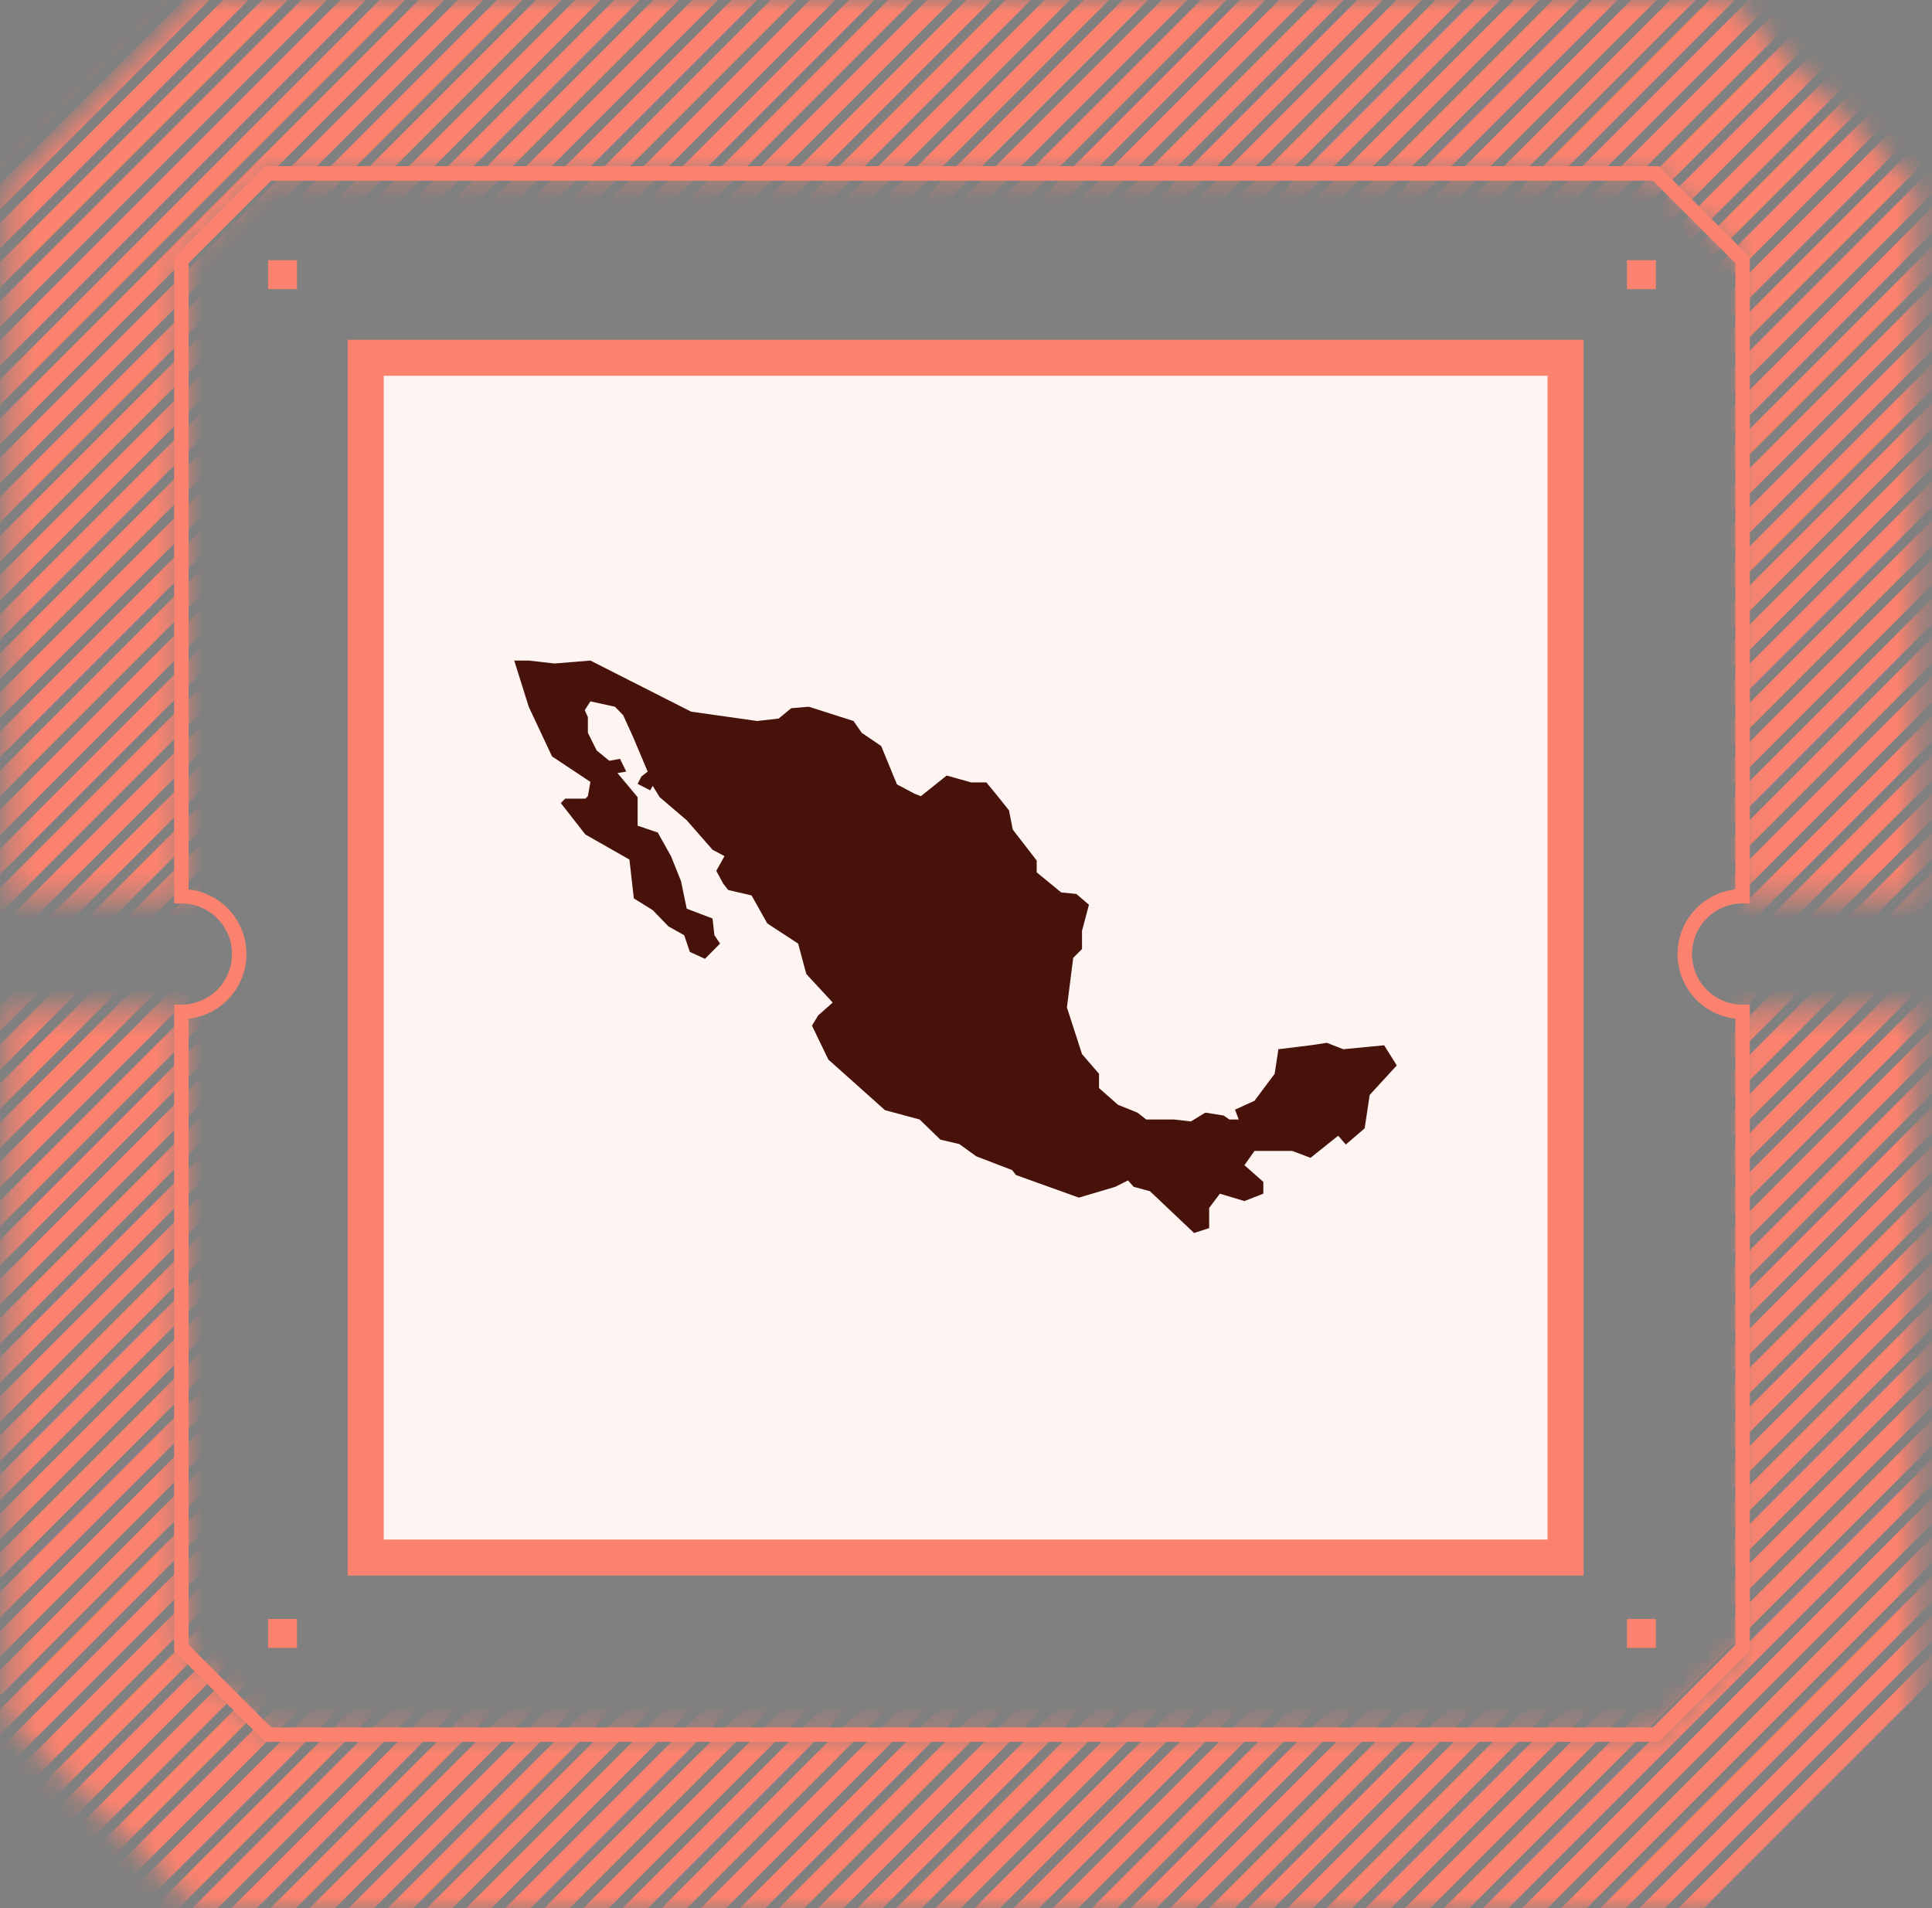 <svg width="81" height="80" viewBox="0 0 81 80" fill="none" xmlns="http://www.w3.org/2000/svg">
<rect x="0" y="0" width="81" height="80" fill="#808080" stroke="none"/>
<mask id="mask0_1362_11909" style="mask-type:alpha" maskUnits="userSpaceOnUse" x="0" y="0" width="81" height="80">
<path fill-rule="evenodd" clip-rule="evenodd" d="M72.436 0L80.333 7.897V37.576H73.06V10.909L69.424 7.273H11.242L7.606 10.909V37.576H0.333V7.897L8.23 0H72.436ZM73.06 42.424V69.091L69.424 72.727H11.242L7.606 69.091V42.424H0.333V72.103L8.23 80H72.436L80.333 72.103V42.424H73.06Z" fill="#EBEAE9"/>
</mask>
<g mask="url(#mask0_1362_11909)">
<path d="M-83.409 90.018L19.442 -12.834M-81.77 90.018L21.082 -12.834M-80.13 90.018L22.722 -12.834M-78.49 90.018L24.362 -12.834M-76.85 90.018L26.002 -12.834M-75.21 90.018L27.641 -12.834M-73.571 90.018L29.281 -12.834M-71.931 90.018L30.921 -12.834M-70.291 90.018L32.561 -12.834M-68.651 90.018L34.201 -12.834M-67.012 90.018L35.84 -12.834M-65.372 90.018L37.48 -12.834M-63.732 90.018L39.12 -12.834M-62.092 90.018L40.76 -12.834M-60.452 90.018L42.4 -12.834M-58.812 90.018L44.039 -12.834M-57.173 90.018L45.679 -12.834M-55.533 90.018L47.319 -12.834M-53.893 90.018L48.959 -12.834M-52.254 90.018L50.599 -12.834M-50.614 90.018L52.238 -12.834M-48.974 90.018L53.878 -12.834M-47.334 90.018L55.518 -12.834M-45.694 90.018L57.157 -12.834M-44.055 90.018L58.797 -12.834M-42.415 90.018L60.437 -12.834M-40.775 90.018L62.077 -12.834M-39.135 90.018L63.717 -12.834M-37.495 90.018L65.356 -12.834M-35.856 90.018L66.996 -12.834M-34.216 90.018L68.636 -12.834M-32.577 90.018L70.276 -12.834M-30.936 90.018L71.915 -12.834M-29.297 90.018L73.555 -12.834M-27.657 90.018L75.195 -12.834M-26.017 90.018L76.835 -12.834M-24.378 90.018L78.475 -12.834M-22.738 90.018L80.114 -12.834M-21.098 90.018L81.754 -12.834M-19.458 90.018L83.394 -12.834M-17.818 90.018L85.034 -12.834M-16.178 90.018L86.674 -12.834M-14.539 90.018L88.313 -12.834M-12.899 90.018L89.953 -12.834M-11.259 90.018L91.593 -12.834M-9.619 90.018L93.232 -12.834M-7.98 90.018L94.872 -12.834M-6.34 90.018L96.512 -12.834M-4.7 90.018L98.152 -12.834M-3.06 90.018L99.792 -12.834M-1.421 90.018L101.431 -12.834M0.219 90.018L103.071 -12.834M1.859 90.018L104.711 -12.834M3.499 90.018L106.351 -12.834M5.139 90.018L107.991 -12.834M6.778 90.018L109.63 -12.834M8.418 90.018L111.27 -12.834M10.058 90.018L112.91 -12.834M11.697 90.018L114.55 -12.834M13.338 90.018L116.19 -12.834M14.977 90.018L117.829 -12.834M16.617 90.018L119.469 -12.834M18.257 90.018L121.108 -12.834M19.896 90.018L122.748 -12.834M21.536 90.018L124.388 -12.834M23.176 90.018L126.028 -12.834M24.816 90.018L127.668 -12.834M26.456 90.018L129.308 -12.834M28.095 90.018L130.947 -12.834M29.735 90.018L132.587 -12.834M31.375 90.018L134.227 -12.834M33.015 90.018L135.867 -12.834M34.655 90.018L137.506 -12.834M36.294 90.018L139.146 -12.834M37.934 90.018L140.786 -12.834M39.574 90.018L142.426 -12.834M41.213 90.018L144.066 -12.834M42.853 90.018L145.705 -12.834M44.493 90.018L147.345 -12.834M46.133 90.018L148.985 -12.834M47.773 90.018L150.625 -12.834M49.412 90.018L152.264 -12.834M51.052 90.018L153.904 -12.834M52.692 90.018L155.544 -12.834M54.332 90.018L157.184 -12.834M55.972 90.018L158.824 -12.834M57.611 90.018L160.464 -12.834M59.251 90.018L162.103 -12.834M60.891 90.018L163.743 -12.834" stroke="#FB826E" stroke-width="0.755"/>
</g>
<path fill-rule="evenodd" clip-rule="evenodd" d="M11.116 6.969H69.549L73.362 10.783V37.878H73.059C72.497 37.878 71.957 38.102 71.559 38.5C71.162 38.897 70.938 39.437 70.938 39.999C70.938 40.562 71.162 41.102 71.559 41.499C71.957 41.897 72.497 42.121 73.059 42.121H73.362V69.216L69.549 73.03H11.116L7.302 69.216L7.302 42.121H7.605C8.167 42.121 8.707 41.897 9.105 41.499C9.503 41.102 9.726 40.562 9.726 39.999C9.726 39.437 9.503 38.897 9.105 38.5C8.707 38.102 8.167 37.878 7.605 37.878H7.302L7.302 10.783L11.116 6.969ZM11.367 7.575L7.908 11.034L7.908 37.289C8.574 37.364 9.19 37.681 9.637 38.181C10.085 38.681 10.332 39.329 10.332 39.999C10.332 40.67 10.085 41.318 9.637 41.818C9.19 42.318 8.574 42.636 7.908 42.71L7.908 68.965L11.367 72.424H69.297L72.756 68.965V42.71C72.09 42.636 71.474 42.318 71.027 41.818C70.58 41.318 70.332 40.67 70.332 39.999C70.332 39.329 70.58 38.681 71.027 38.181C71.474 37.681 72.09 37.364 72.756 37.289V11.034L69.297 7.575H11.367Z" fill="#FB826E"/>
<path d="M15.333 15H65.636V65.303H15.333L15.333 15Z" fill="#FEF4F2" stroke="#FB826E" stroke-width="1.51"/>
<path d="M24.753 32.783L24.647 33.381L24.542 33.484H23.697L23.512 33.669L24.542 34.987L26.389 36.038L26.574 37.666L27.366 38.16L28.025 38.84L28.685 39.211L28.923 39.911L29.556 40.2L30.189 39.561L29.952 39.211L29.873 38.51L28.791 38.098L28.553 36.945L28.131 35.894L27.577 34.905L26.732 34.617V33.422L25.888 32.412L26.257 32.351L25.993 31.815L25.545 31.897L25.017 31.465L24.647 30.723V30.064L24.515 29.776L24.753 29.405L25.782 29.631L26.125 29.982L26.547 30.909L27.154 32.351L26.89 32.557L26.732 32.866L27.26 33.133L27.366 32.948L27.656 33.422L28.791 34.39L29.873 35.626L30.374 35.894L30.031 36.512L30.321 37.048L30.532 37.315L31.509 37.542L32.169 38.716L33.462 39.561L33.805 40.838L34.042 41.094L34.913 42.033L34.306 42.569L34.042 43.001L34.142 43.207L34.729 44.423L37.104 46.545L38.555 46.936L39.426 47.781L40.218 47.966L40.931 48.481L42.435 49.058L42.593 49.264L45.232 50.212L46.763 49.758L47.291 49.49L47.528 49.758L48.214 49.944L50.062 51.695L50.695 51.489V50.644L51.144 50.047L52.173 50.356L52.965 50.047V49.552L52.173 48.852L52.595 48.255H54.179L54.944 48.543L56.105 47.616L56.422 47.987L57.214 47.307L57.425 45.906L58.56 44.67L58.032 43.825L57.425 43.884L56.316 43.99L55.63 43.722L54.944 43.825L53.598 43.99L53.494 44.67L53.44 45.02L52.595 46.153L51.777 46.524L51.935 46.936H51.54L51.302 46.771L50.537 46.648L49.93 47.018L49.217 46.936H48.056L47.687 46.648L46.868 46.318L46.077 45.618V45.02L45.364 44.196L44.731 42.239L44.995 40.158L45.364 39.788V39.025L45.654 37.934L45.127 37.48L44.493 37.418L43.464 36.574V36.079L42.461 34.782L42.303 33.978L41.828 33.381L41.353 32.804H40.719L39.69 32.515L38.608 33.381L38.344 33.278L37.605 32.886L36.945 31.279L36.127 30.723L35.784 30.229L33.91 29.631L33.172 29.693L32.644 30.126L31.746 30.229L28.975 29.837L24.753 27.695L23.249 27.818L22.167 27.695H21.56L22.167 29.631L23.143 31.712L24.753 32.783Z" fill="#461209"/>
<path d="M11.241 10.909H12.453V12.121H11.241V10.909ZM68.211 10.909H69.423V12.121H68.211V10.909ZM11.241 67.878H12.453V69.091H11.241V67.878ZM68.211 67.878H69.423V69.091H68.211V67.878Z" fill="#FB826E"/>
</svg>
